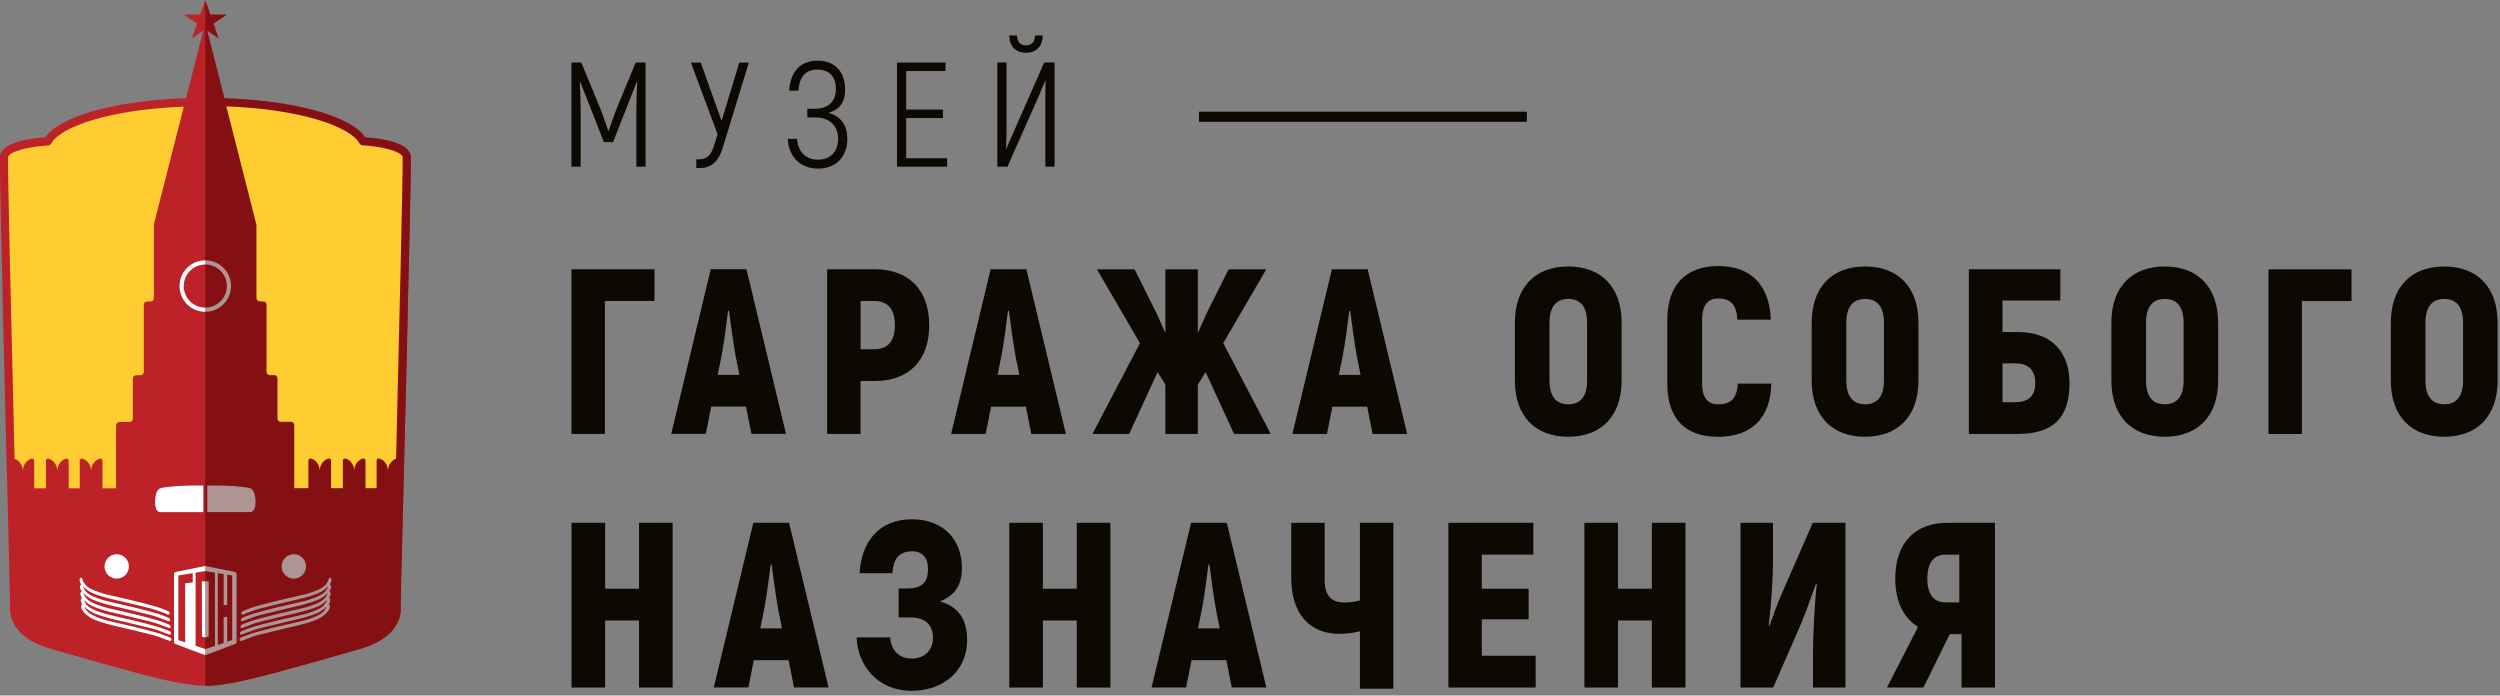 <?xml version="1.0" encoding="UTF-8"?> <svg xmlns="http://www.w3.org/2000/svg" width="496" height="138" viewBox="0 0 496 138" fill="none"><rect x="0" y="0" width="496" height="138" fill="#808080" stroke="none"/><g clip-path="url(#clip0_1751_32)"><path d="M81.51 31.11C81.32 28.1 75.02 27.41 72.5 27.26C69.59 23.01 58.47 19.96 44.52 19.49L41.1 6.05L43.35 7.59L42.34 4.69L44.97 2.9H41.72L40.72 0L39.72 2.9H36.47L39.1 4.68L38.09 7.58L40.33 6.04L36.91 19.48C22.99 19.96 11.9 23 9 27.25C6.49 27.4 0.18 28.09 -0.01 31.1C-0.18 33.8 1.9 115.77 2.02 120.23C1.97 120.57 1.88 121.67 2.41 123.02C3.15 124.93 5.13 127.34 10.23 128.78C11.4 129.11 12.7 129.48 14.1 129.88C21.95 132.12 32.69 135.19 36.82 135.67C38.09 135.92 39.43 136.04 40.78 136.04C42.21 136.04 43.6 135.9 44.91 135.64C49.21 135.07 59.71 132.07 67.39 129.88C68.78 129.48 70.09 129.11 71.25 128.78C76.35 127.34 78.33 124.93 79.07 123.02C79.6 121.67 79.51 120.57 79.46 120.23C79.57 115.76 81.66 33.8 81.49 31.1L81.51 31.11Z" fill="#BC2227"></path><path d="M67.411 129.9C68.801 129.5 70.111 129.13 71.271 128.8C76.371 127.36 78.351 124.95 79.091 123.04C79.621 121.69 79.531 120.59 79.481 120.25C79.591 115.78 81.681 33.82 81.511 31.12C81.321 28.11 75.021 27.42 72.501 27.27C69.591 23.02 58.471 19.97 44.521 19.5L41.101 6.06L43.351 7.6L42.341 4.7L44.971 2.91H41.721L40.721 0.01V136.07C40.721 136.07 40.771 136.07 40.801 136.07C42.231 136.07 43.621 135.93 44.931 135.67C49.231 135.1 59.731 132.1 67.411 129.91V129.9Z" fill="#851013"></path><path d="M30.551 44.56C30.541 44.61 30.531 44.67 30.531 44.72V59.18C30.531 59.54 30.241 59.83 29.881 59.83H29.181C28.821 59.83 28.531 60.12 28.531 60.48V73.8C28.531 74.16 28.241 74.45 27.881 74.45H27.011C26.651 74.45 26.361 74.74 26.361 75.1V83.07C26.361 83.43 26.071 83.72 25.711 83.72H23.681C23.321 83.72 23.031 84.01 23.031 84.37V96.89H20.321V91.39C20.321 91.14 20.081 90.94 19.821 91C18.841 91.25 18.111 92.22 18.071 93.39C18.031 92.22 17.301 91.25 16.321 91C16.071 90.94 15.821 91.14 15.821 91.39V96.89H13.621V91.39C13.621 91.14 13.381 90.94 13.121 91C12.141 91.25 11.411 92.22 11.371 93.39C11.331 92.22 10.601 91.25 9.621 91C9.371 90.94 9.121 91.14 9.121 91.39V96.89H6.781V91.39C6.781 91.14 6.541 90.94 6.281 91C5.301 91.25 4.571 92.22 4.531 93.39C4.501 92.26 3.811 91.33 2.891 91.04C2.271 65.71 1.491 32.87 1.591 31.24C1.661 30.07 5.791 29.06 9.451 28.88L9.701 28.85L10.081 28.59L10.171 28.44C12.021 25.17 21.721 21.72 36.471 21.16L30.511 44.59L30.551 44.56ZM71.311 28.41L71.441 28.59L71.781 28.84H72.021C75.681 29.03 79.811 30.04 79.881 31.21C79.981 32.83 79.201 65.68 78.581 91.02C77.671 91.32 77.001 92.25 76.971 93.36C76.931 92.19 76.201 91.22 75.221 90.97C74.971 90.91 74.721 91.11 74.721 91.36V96.86H72.521V91.36C72.521 91.11 72.281 90.91 72.021 90.97C71.041 91.22 70.311 92.19 70.271 93.36C70.231 92.19 69.501 91.22 68.521 90.97C68.271 90.91 68.021 91.11 68.021 91.36V96.86H65.681V91.36C65.681 91.11 65.441 90.91 65.181 90.97C64.201 91.22 63.471 92.19 63.431 93.36C63.391 92.19 62.661 91.22 61.681 90.97C61.431 90.91 61.181 91.11 61.181 91.36V96.86H58.381V84.34C58.381 83.98 58.091 83.69 57.731 83.69H55.701C55.341 83.69 55.051 83.4 55.051 83.04V75.07C55.051 74.71 54.761 74.42 54.401 74.42H53.531C53.171 74.42 52.881 74.13 52.881 73.77V60.45C52.881 60.09 52.591 59.8 52.231 59.8H51.531C51.171 59.8 50.881 59.51 50.881 59.15V44.69C50.881 44.64 50.881 44.58 50.861 44.53L44.901 21.1C59.691 21.66 69.411 25.11 71.271 28.39L71.311 28.41Z" fill="#FFCC32"></path><path d="M45.831 56.76C45.831 59.57 43.541 61.86 40.73 61.86V61.03C43.09 61.03 45.011 59.11 45.011 56.75C45.011 54.39 43.09 52.47 40.73 52.47V51.64C43.541 51.64 45.831 53.93 45.831 56.75V56.76ZM46.931 114.3V127.22C46.931 127.8 46.691 127.72 46.35 127.87C46.011 128.03 40.73 129.99 40.73 129.99V128.77L42.651 128.13V113.61L40.73 113.3V112.29C40.73 112.29 45.971 113.34 46.48 113.45C47.001 113.56 46.931 113.83 46.931 114.3ZM46.071 114.17L45.081 114.01V120.03L44.37 120.07V113.9L43.211 113.72V127.95L44.37 127.56V122.48L45.081 122.37V127.32L46.071 126.99V114.17ZM41.391 126.31L40.73 126.48V115.3L41.41 115.37L41.391 126.31ZM49.49 96.82C48.24 96.54 45.23 96.25 41.12 96.34V101.6H49.74C49.74 101.6 50.37 101.58 50.59 100.6C50.81 99.61 50.761 97.1 49.49 96.81V96.82ZM58.291 109.96C56.95 109.96 55.87 111.04 55.87 112.38C55.87 113.72 56.95 114.8 58.291 114.8C59.63 114.8 60.711 113.72 60.711 112.38C60.711 111.04 59.63 109.96 58.291 109.96ZM47.641 127.09C47.7 127.16 47.8 127.19 47.92 127.16C47.971 127.15 48.12 127.09 48.441 126.96C49.141 126.69 50.441 126.18 51.35 125.95C52.56 125.63 57.37 124.49 57.42 124.48C57.611 124.44 62.111 123.5 63.63 122.52C65.111 121.57 65.35 120.82 65.38 120.7C65.41 120.63 65.52 120.27 65.4 120.05C65.361 119.98 65.3 119.93 65.221 119.9C65.38 119.66 65.441 119.5 65.451 119.45C65.481 119.38 65.591 119.02 65.471 118.8C65.43 118.72 65.361 118.67 65.27 118.64C65.46 118.37 65.52 118.19 65.531 118.14C65.561 118.07 65.671 117.71 65.55 117.49C65.501 117.4 65.421 117.35 65.32 117.33C65.531 117.04 65.6 116.85 65.611 116.79C65.641 116.72 65.751 116.36 65.63 116.14C65.581 116.05 65.51 116 65.41 115.98C65.621 115.7 65.68 115.51 65.691 115.45C65.721 115.38 65.831 115.02 65.71 114.8C65.65 114.69 65.55 114.63 65.421 114.63H65.281L65.251 114.78C65.251 114.83 65.02 115.98 63.751 116.7C62.41 117.45 60.461 117.93 60.441 117.93L55.391 119.1C55.211 119.15 50.891 120.18 49.59 120.69C49.281 120.81 49.031 120.91 48.831 120.98C48.141 121.24 48.001 121.3 47.92 121.51C47.87 121.65 47.88 121.77 47.941 121.85C48.001 121.92 48.1 121.95 48.221 121.92C48.27 121.91 48.42 121.85 48.74 121.72C49.441 121.45 50.74 120.94 51.651 120.71C52.861 120.39 57.67 119.25 57.721 119.24C57.91 119.2 62.41 118.26 63.931 117.28C64.471 116.93 64.85 116.61 65.111 116.33C64.99 116.71 64.63 117.5 63.66 118.03C62.321 118.78 60.37 119.26 60.35 119.26L55.3 120.43C55.12 120.47 50.8 121.51 49.501 122.02C49.191 122.14 48.941 122.24 48.74 122.31C48.05 122.57 47.91 122.63 47.831 122.84C47.781 122.98 47.791 123.1 47.85 123.18C47.91 123.25 48.011 123.28 48.13 123.25C48.181 123.24 48.331 123.18 48.651 123.05C49.35 122.78 50.651 122.27 51.56 122.04C52.77 121.72 57.581 120.58 57.63 120.57C57.821 120.53 62.321 119.59 63.84 118.61C64.38 118.26 64.76 117.93 65.02 117.66C64.9 118.03 64.55 118.83 63.571 119.38C62.23 120.13 60.281 120.61 60.261 120.61L55.211 121.78C55.031 121.82 50.711 122.86 49.41 123.37C49.1 123.49 48.85 123.59 48.651 123.66C47.961 123.92 47.821 123.98 47.74 124.19C47.691 124.33 47.7 124.45 47.761 124.53C47.821 124.6 47.92 124.63 48.041 124.6C48.09 124.59 48.24 124.53 48.56 124.4C49.261 124.13 50.56 123.62 51.471 123.39C52.681 123.07 57.49 121.93 57.541 121.92C57.73 121.88 62.23 120.94 63.751 119.96C64.27 119.62 64.641 119.31 64.9 119.04C64.76 119.43 64.391 120.18 63.471 120.69C62.13 121.44 60.181 121.92 60.16 121.92L55.111 123.09C54.931 123.13 50.611 124.17 49.31 124.68C49.001 124.8 48.751 124.9 48.55 124.97C47.861 125.23 47.721 125.29 47.641 125.5C47.59 125.64 47.6 125.76 47.66 125.84C47.721 125.91 47.821 125.94 47.941 125.91C47.99 125.9 48.141 125.84 48.461 125.71C49.16 125.44 50.461 124.93 51.37 124.7C52.581 124.38 57.391 123.24 57.441 123.23C57.63 123.19 62.13 122.25 63.651 121.27C64.171 120.93 64.54 120.62 64.8 120.35C64.65 120.76 64.27 121.45 63.391 121.94C62.05 122.69 60.1 123.17 60.081 123.17L55.031 124.34C54.85 124.38 50.531 125.42 49.23 125.93C48.92 126.05 48.67 126.15 48.471 126.22C47.781 126.48 47.641 126.54 47.56 126.75C47.511 126.89 47.52 127.01 47.581 127.09H47.641Z" fill="#AF9494"></path><path d="M40.73 52.48V51.65C37.91 51.65 35.62 53.94 35.62 56.76C35.62 59.58 37.91 61.86 40.73 61.86V61.04C38.37 61.04 36.45 59.12 36.45 56.76C36.45 54.4 38.37 52.48 40.73 52.48ZM40.05 115.37L40.73 115.3V126.48L40.07 126.31L40.05 115.37ZM40.73 113.3V112.29C40.73 112.29 35.49 113.34 34.97 113.45C34.45 113.56 34.52 113.83 34.52 114.3V127.22C34.52 127.8 34.76 127.72 35.1 127.87C35.44 128.03 40.73 129.99 40.73 129.99V128.77L38.81 128.13V113.61L40.73 113.3ZM38.25 115.55L36.72 115.72L36.74 127.45L35.38 127V114.18L38.24 113.72V115.55H38.25ZM40.34 96.35V101.61H31.72C31.72 101.61 31.09 101.59 30.87 100.61C30.65 99.62 30.7 97.11 31.97 96.82C33.21 96.54 36.24 96.25 40.34 96.34V96.35ZM25.58 112.38C25.58 113.72 24.5 114.8 23.16 114.8C21.82 114.8 20.74 113.72 20.74 112.38C20.74 111.04 21.82 109.96 23.16 109.96C24.5 109.96 25.58 111.04 25.58 112.38ZM33.91 127.09C33.85 127.16 33.75 127.19 33.63 127.16C33.58 127.15 33.43 127.09 33.11 126.96C32.41 126.69 31.11 126.18 30.2 125.95C28.99 125.63 24.18 124.49 24.13 124.48C23.94 124.44 19.44 123.5 17.92 122.52C16.44 121.57 16.2 120.82 16.17 120.7C16.14 120.63 16.03 120.27 16.15 120.05C16.19 119.98 16.25 119.93 16.33 119.9C16.17 119.66 16.11 119.5 16.1 119.45C16.07 119.38 15.96 119.02 16.08 118.8C16.12 118.72 16.19 118.67 16.28 118.64C16.09 118.37 16.03 118.19 16.02 118.14C15.99 118.07 15.88 117.71 16 117.49C16.05 117.4 16.13 117.35 16.23 117.33C16.02 117.04 15.95 116.85 15.94 116.79C15.91 116.72 15.8 116.36 15.92 116.14C15.97 116.05 16.04 116 16.14 115.98C15.93 115.7 15.87 115.51 15.86 115.45C15.83 115.38 15.72 115.02 15.84 114.8C15.9 114.69 16 114.63 16.13 114.63H16.27L16.3 114.78C16.3 114.83 16.53 115.98 17.8 116.7C19.14 117.45 21.09 117.93 21.11 117.93L26.16 119.1C26.34 119.15 30.66 120.18 31.96 120.69C32.27 120.81 32.52 120.91 32.72 120.98C33.41 121.24 33.55 121.3 33.63 121.51C33.68 121.65 33.67 121.77 33.61 121.85C33.55 121.92 33.45 121.95 33.33 121.92C33.28 121.91 33.13 121.85 32.81 121.72C32.11 121.45 30.81 120.94 29.9 120.71C28.69 120.39 23.88 119.25 23.83 119.24C23.64 119.2 19.14 118.26 17.62 117.28C17.08 116.93 16.7 116.61 16.44 116.33C16.56 116.71 16.92 117.5 17.89 118.03C19.23 118.78 21.18 119.26 21.2 119.26L26.25 120.43C26.43 120.47 30.75 121.51 32.05 122.02C32.36 122.14 32.61 122.24 32.81 122.31C33.5 122.57 33.64 122.63 33.72 122.84C33.77 122.98 33.76 123.1 33.7 123.18C33.64 123.25 33.54 123.28 33.42 123.25C33.37 123.24 33.22 123.18 32.9 123.05C32.2 122.78 30.9 122.27 29.99 122.04C28.78 121.72 23.97 120.58 23.92 120.57C23.73 120.53 19.23 119.59 17.71 118.61C17.17 118.26 16.79 117.93 16.53 117.66C16.65 118.03 17 118.83 17.98 119.38C19.32 120.13 21.27 120.61 21.29 120.61L26.34 121.78C26.52 121.82 30.84 122.86 32.14 123.37C32.45 123.49 32.7 123.59 32.9 123.66C33.59 123.92 33.73 123.98 33.81 124.19C33.86 124.33 33.85 124.45 33.79 124.53C33.73 124.6 33.63 124.63 33.51 124.6C33.46 124.59 33.31 124.53 32.99 124.4C32.29 124.13 30.99 123.62 30.08 123.39C28.87 123.07 24.06 121.93 24.01 121.92C23.82 121.88 19.32 120.94 17.8 119.96C17.28 119.62 16.91 119.31 16.65 119.04C16.79 119.43 17.16 120.18 18.08 120.69C19.42 121.44 21.37 121.92 21.39 121.92L26.44 123.09C26.62 123.13 30.94 124.17 32.24 124.68C32.55 124.8 32.8 124.9 33 124.97C33.69 125.23 33.83 125.29 33.91 125.5C33.96 125.64 33.95 125.76 33.89 125.84C33.83 125.91 33.73 125.94 33.61 125.91C33.56 125.9 33.41 125.84 33.09 125.71C32.39 125.44 31.09 124.93 30.18 124.7C28.97 124.38 24.16 123.24 24.11 123.23C23.92 123.19 19.42 122.25 17.9 121.27C17.38 120.93 17.01 120.62 16.75 120.35C16.9 120.76 17.28 121.45 18.16 121.94C19.5 122.69 21.45 123.17 21.47 123.17L26.52 124.34C26.7 124.38 31.02 125.42 32.32 125.93C32.63 126.05 32.88 126.15 33.08 126.22C33.77 126.48 33.91 126.54 33.99 126.75C34.04 126.89 34.03 127.01 33.97 127.09H33.91Z" fill="white"></path><path d="M403.791 76.01C403.791 73.3 402.341 72.09 399.821 72.09H397.301V79.79H399.821C402.341 79.79 403.791 78.67 403.791 76.01ZM129.861 59.72H120.011V86.09H113.381V53.42H129.851V59.72H129.861ZM148.011 80.67H141.101L140.031 86.08H133.171L141.011 53.41H148.101L155.941 86.08H149.081L148.011 80.67ZM146.701 74.37L145.951 70.64C145.531 68.31 144.971 64.34 144.641 61.68H144.451C144.121 64.34 143.611 68.31 143.141 70.64L142.391 74.37H146.681H146.701ZM184.361 64.53C184.361 71.48 180.351 75.59 173.581 75.59H170.731V86.09H164.101V53.42H173.571C180.341 53.42 184.351 57.53 184.351 64.53H184.361ZM177.551 64.53C177.551 61.36 176.151 59.72 173.491 59.72H170.741V69.29H173.491C176.151 69.29 177.551 67.66 177.551 64.53ZM203.541 80.68H196.631L195.561 86.09H188.701L196.541 53.42H203.631L211.471 86.09H204.611L203.541 80.68ZM202.231 74.38L201.481 70.65C201.061 68.32 200.501 64.35 200.171 61.69H199.981C199.651 64.35 199.141 68.32 198.671 70.65L197.921 74.38H202.211H202.231ZM271.251 80.68H264.341L263.271 86.09H256.411L264.251 53.42H271.341L279.181 86.09H272.321L271.251 80.68ZM269.941 74.38L269.191 70.65C268.771 68.32 268.211 64.35 267.881 61.69H267.691C267.361 64.35 266.851 68.32 266.381 70.65L265.631 74.38H269.921H269.941ZM239.191 73.82L237.651 76.29V86.09H231.211V76.29L229.671 73.82L224.021 86.09H216.741L226.171 68.08L217.631 53.43H225.101L229.531 62.3L231.211 66.08V53.43H237.651V66.08L239.331 62.3L243.761 53.43H251.231L242.691 68.08L252.121 86.09H244.841L239.191 73.82ZM300.551 75.5V64.02C300.551 57.02 304.521 52.87 311.141 52.87C317.761 52.87 321.731 57.02 321.731 64.02V75.5C321.731 82.5 317.761 86.65 311.141 86.65C304.521 86.65 300.551 82.5 300.551 75.5ZM314.881 75.5V64.02C314.881 60.94 313.621 59.31 311.151 59.31C308.681 59.31 307.421 60.94 307.421 64.02V75.5C307.421 78.58 308.681 80.21 311.151 80.21C313.621 80.21 314.881 78.58 314.881 75.5ZM330.791 76.11V63.42C330.791 56.51 334.521 52.78 340.921 52.78C347.321 52.78 351.091 56.51 351.331 63.42H344.701C344.511 60.43 343.391 59.22 340.871 59.22C338.861 59.22 337.701 60.53 337.701 63.42V76.11C337.701 78.91 338.821 80.22 340.871 80.22C343.441 80.22 344.601 79.01 344.791 76.11H351.421C351.281 82.97 347.501 86.66 340.871 86.66C334.241 86.66 330.791 82.97 330.791 76.11ZM359.441 75.5V64.02C359.441 57.02 363.411 52.87 370.031 52.87C376.651 52.87 380.621 57.02 380.621 64.02V75.5C380.621 82.5 376.651 86.65 370.031 86.65C363.411 86.65 359.441 82.5 359.441 75.5ZM373.771 75.5V64.02C373.771 60.94 372.511 59.31 370.041 59.31C367.571 59.31 366.311 60.94 366.311 64.02V75.5C366.311 78.58 367.571 80.21 370.041 80.21C372.511 80.21 373.771 78.58 373.771 75.5ZM410.591 76.01C410.591 82.92 407.321 86.09 400.371 86.09H390.621V53.42H408.771V59.63H397.291V65.88H400.371C407.321 65.88 410.591 70.13 410.591 76.01ZM418.901 75.5V64.02C418.901 57.02 422.871 52.87 429.491 52.87C436.111 52.87 440.081 57.02 440.081 64.02V75.5C440.081 82.5 436.111 86.65 429.491 86.65C422.871 86.65 418.901 82.5 418.901 75.5ZM433.231 75.5V64.02C433.231 60.94 431.971 59.31 429.501 59.31C427.031 59.31 425.771 60.94 425.771 64.02V75.5C425.771 78.58 427.031 80.21 429.501 80.21C431.971 80.21 433.231 78.58 433.231 75.5ZM466.551 59.73H456.701V86.1H450.071V53.43H466.541V59.73H466.551ZM474.341 75.5V64.02C474.341 57.02 478.311 52.87 484.931 52.87C491.551 52.87 495.521 57.02 495.521 64.02V75.5C495.521 82.5 491.551 86.65 484.931 86.65C478.311 86.65 474.341 82.5 474.341 75.5ZM488.671 75.5V64.02C488.671 60.94 487.411 59.31 484.941 59.31C482.471 59.31 481.211 60.94 481.211 64.02V75.5C481.211 78.58 482.471 80.21 484.941 80.21C487.411 80.21 488.671 78.58 488.671 75.5ZM133.451 103.73V136.4H126.781V123.1H120.061V136.4H113.391V103.73H120.061V116.8H126.781V103.73H133.451ZM156.461 130.98H149.551L148.481 136.39H141.621L149.461 103.72H156.551L164.391 136.39H157.531L156.461 130.98ZM155.151 124.68L154.401 120.95C153.981 118.62 153.421 114.65 153.091 111.99H152.901C152.571 114.65 152.061 118.62 151.591 120.95L150.841 124.68H155.131H155.151ZM191.881 126.97C191.881 133.22 187.031 137.05 180.911 137.05C174.001 137.05 170.181 131.96 169.941 126.46H176.611C176.661 128.28 177.821 130.66 180.901 130.66C183.191 130.66 185.101 129.21 185.101 126.55C185.101 123.89 183.511 122.49 180.531 122.49H178.291V116.75H180.061C183.051 116.75 184.121 115.4 184.121 112.83C184.121 110.73 183.051 109.38 180.991 109.38C178.001 109.38 177.161 111.39 177.071 113.72H170.541C170.911 107.56 174.271 103.03 180.951 103.03C186.921 103.03 190.841 106.81 190.841 112.69C190.841 115.91 189.671 118.01 186.501 119.32C190.611 120.53 191.871 123.38 191.871 126.97H191.881ZM220.301 103.73V136.4H213.631V123.1H206.911V136.4H200.241V103.73H206.911V116.8H213.631V103.73H220.301ZM243.311 130.98H236.401L235.331 136.39H228.471L236.311 103.72H243.401L251.241 136.39H244.381L243.311 130.98ZM242.001 124.68L241.251 120.95C240.831 118.62 240.271 114.65 239.941 111.99H239.751C239.421 114.65 238.911 118.62 238.441 120.95L237.691 124.68H241.981H242.001ZM276.441 103.73V136.63H269.811V125.24C268.461 125.61 266.961 125.75 265.701 125.75C259.731 125.75 256.181 121.64 256.181 114.69V103.72H262.811V115.01C262.811 118.14 264.071 119.54 266.781 119.54C267.761 119.54 268.791 119.4 269.811 119.12V103.72H276.441V103.73ZM304.671 130.1V136.4H287.361V103.73H304.211V110.03H293.991V116.8H303.281V122.87H293.991V130.1H304.681H304.671ZM334.401 103.73V136.4H327.731V123.1H321.011V136.4H314.341V103.73H321.011V116.8H327.731V103.73H334.401ZM345.321 103.73H351.761V111.29C351.761 114.32 351.431 119.92 350.921 124.03L351.061 124.17C351.851 122.12 352.551 119.92 353.441 117.92L359.651 103.73H366.141V136.4H359.701V129.77C359.701 126.13 359.981 120.02 360.451 115.91L360.311 115.77C359.331 118.43 358.441 121.14 357.321 123.75L351.811 136.4H345.321V103.73ZM380.551 124.36C377.661 122.63 376.021 119.32 376.021 114.79C376.021 107.79 379.851 103.73 386.331 103.73H395.801V136.4H389.171V125.81H386.841L381.611 136.4H374.381L380.541 124.36H380.551ZM388.721 119.51V110.04H385.971C383.641 110.04 382.381 111.67 382.381 114.8C382.381 117.93 383.641 119.51 385.971 119.51H388.721Z" fill="#0D0802"></path><path d="M128.081 12.41V33.07H126.251V22.15C126.251 19.97 126.311 18.14 126.431 16.31L126.311 16.28C125.781 17.75 124.951 19.73 124.181 21.71L121.641 28.2H119.811L117.271 21.71C116.501 19.73 115.681 17.75 115.141 16.28L115.021 16.31C115.141 18.14 115.201 19.97 115.201 22.15V33.07H113.371V12.41H115.321L119.011 21.32C119.541 22.65 120.281 24.77 120.661 25.92H120.781C121.161 24.77 121.901 22.64 122.431 21.32L126.121 12.41H128.071H128.081Z" fill="#0D0802"></path><path d="M148.572 12.41L143.372 29.38C142.662 31.68 141.392 33.34 138.852 33.34H138.142V31.6H138.852C140.442 31.6 141.212 30.42 141.682 28.82L142.362 26.64L137.082 12.42H139.032L143.162 23.99L146.672 12.42H148.562L148.572 12.41Z" fill="#0D0802"></path><path d="M168.111 27.55C168.111 31.27 165.691 33.45 162.301 33.45C158.701 33.45 156.461 31 156.281 27.55H158.141C158.321 30.03 159.761 31.68 162.241 31.68C164.721 31.68 166.281 30.11 166.281 27.55C166.281 24.75 164.331 23.3 161.851 23.3H160.171V21.59H161.651C164.041 21.59 165.841 20.41 165.841 17.61C165.841 15.19 164.511 13.8 162.181 13.8C159.731 13.8 158.611 15.34 158.401 17.99H156.571C156.781 14.33 158.721 12.03 162.211 12.03C165.491 12.03 167.671 14.09 167.671 17.76C167.671 20.12 166.761 21.69 164.361 22.39C167.051 23.13 168.111 25.07 168.111 27.55Z" fill="#0D0802"></path><path d="M187.911 31.39V33.07H177.971V12.41H187.591V14.09H179.791V21.74H187.081V23.42H179.791V31.39H187.911Z" fill="#0D0802"></path><path d="M197.861 12.41H199.691V25.49C199.691 26.52 199.661 28.41 199.601 29.44L199.691 29.47C199.961 28.76 200.581 27.29 201.141 26.1L207.161 12.41H209.231V33.07H207.401V19.46L207.431 16.01L207.371 15.98C207.191 16.45 206.571 17.93 206.281 18.64L199.881 33.07H197.871V12.41H197.861Z" fill="#0D0802"></path><path d="M200.221 7.04H201.761C201.851 8.34 202.381 8.99 203.561 8.99C204.741 8.99 205.271 8.34 205.361 7.04H206.901C206.811 9.22 205.601 10.46 203.561 10.46C201.521 10.46 200.311 9.22 200.221 7.04Z" fill="#0D0802"></path><path d="M302.931 22.16H237.881V24.17H302.931V22.16Z" fill="#0D0802"></path></g><defs><clipPath id="clip0_1751_32"><rect width="495.53" height="137.05" fill="white"></rect></clipPath></defs></svg> 
